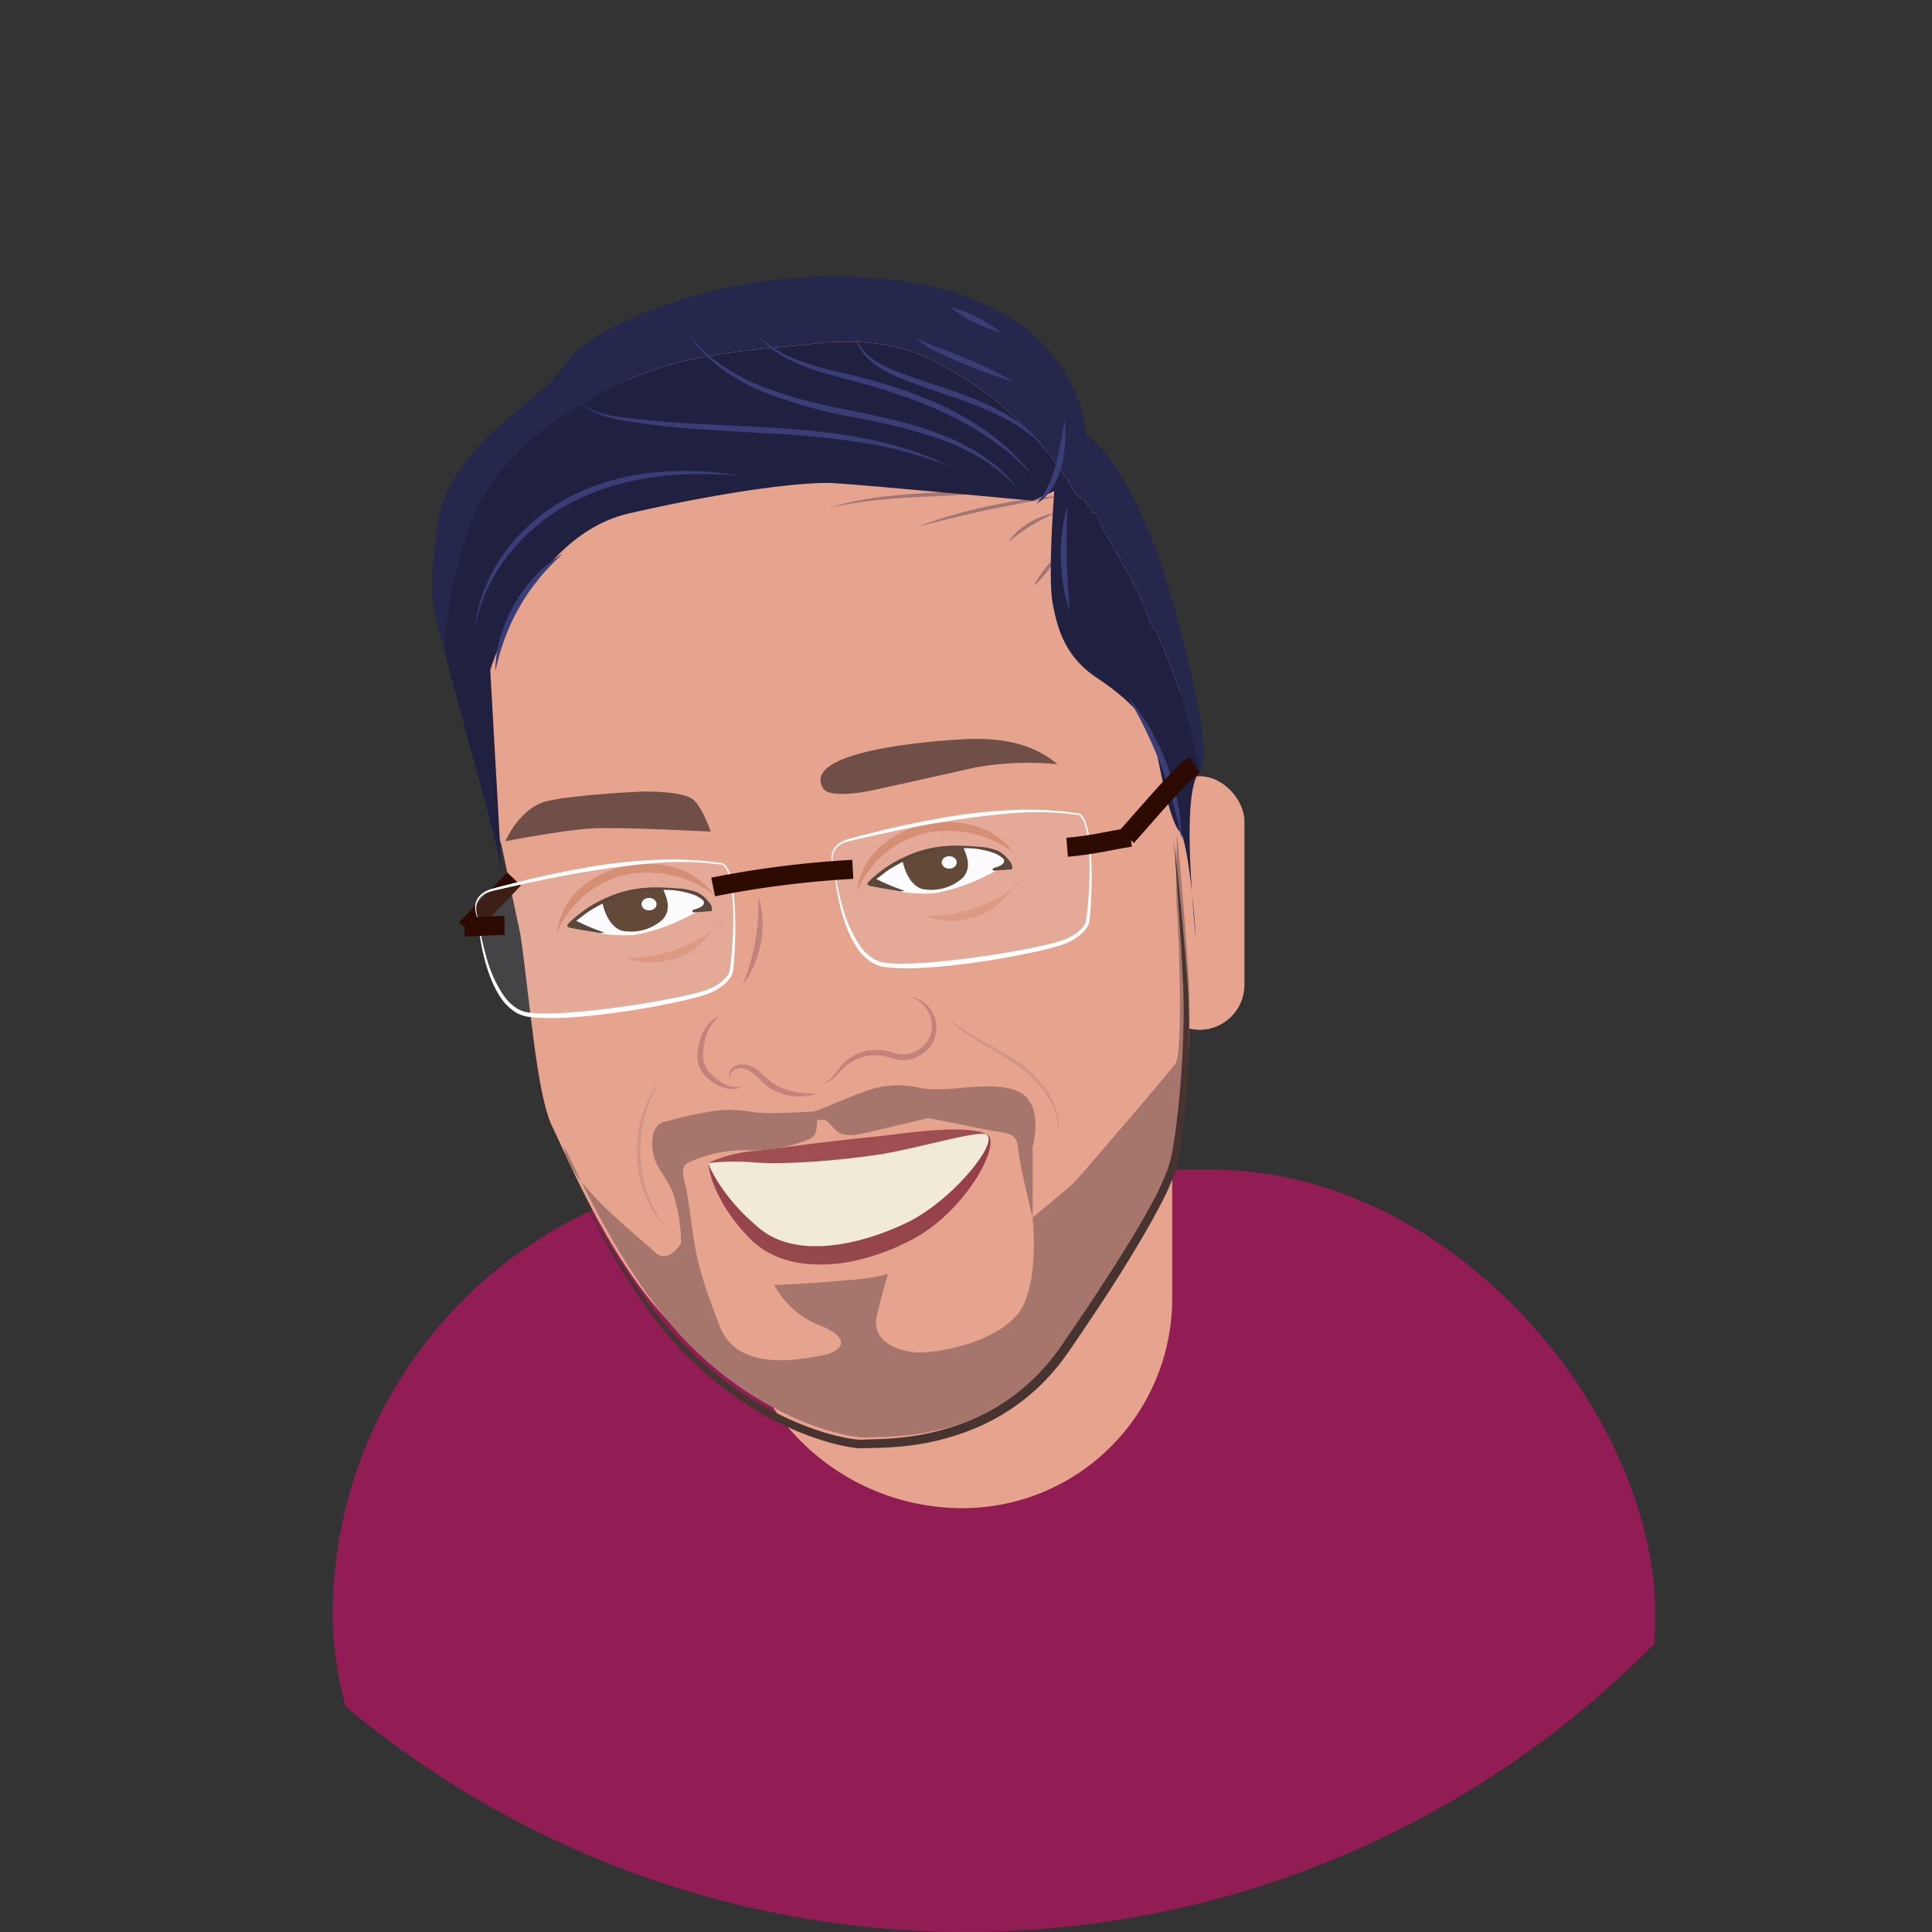<svg xmlns="http://www.w3.org/2000/svg" xmlns:xlink="http://www.w3.org/1999/xlink" width="256.848" height="256.848" viewBox="0 0 256.848 256.848">
  <rect x="0" y="0" width="256.848" height="256.848" fill="#333333" stroke="none"/>
  <defs>
    <clipPath id="clip-path">
      <circle id="Ellipse_1547" data-name="Ellipse 1547" cx="128.424" cy="128.424" r="128.424" transform="translate(0 -10.455)" fill="#fff"/>
    </clipPath>
    <linearGradient id="linear-gradient" x1="0.629" y1="-0.434" x2="0.318" y2="1.027" gradientUnits="objectBoundingBox">
      <stop offset="0.038" stop-color="#973b4c"/>
      <stop offset="0.662" stop-color="#96424b"/>
      <stop offset="1" stop-color="#96494b"/>
    </linearGradient>
  </defs>
  <g id="Group_37302" data-name="Group 37302" transform="translate(0 10.455)" clip-path="url(#clip-path)">
    <g id="Group_37671" data-name="Group 37671" transform="translate(-355.664 -329.727)">
      <g id="Group_37682" data-name="Group 37682" transform="translate(399.899 356)">
        <rect id="Rectangle_1619" data-name="Rectangle 1619" width="175.832" height="118.431" rx="59.215" transform="translate(0 118.749)" fill="#911d54"/>
        <path id="Rectangle_1620" data-name="Rectangle 1620" d="M0,0H58.255a0,0,0,0,1,0,0V58.97A27.879,27.879,0,0,1,30.376,86.849h0A30.376,30.376,0,0,1,0,56.473V0A0,0,0,0,1,0,0Z" transform="translate(53.347 76.925)" fill="#e6a38e"/>
        <g id="Group_37672" data-name="Group 37672" transform="translate(18.351 5.226)">
          <g id="Group_37671-2" data-name="Group 37671">
            <path id="Path_69543" data-name="Path 69543" d="M567.932,426.926c0-27.577-21.114-49.933-47.159-49.933s-47.159,22.356-47.159,49.933a53.044,53.044,0,0,0,.906,9.788,51.731,51.731,0,0,0,2.8,9.648c7.159,17.921,23.919,30.5,43.453,30.5C546.818,476.859,567.932,454.5,567.932,426.926Z" transform="translate(-473.614 -376.993)" fill="#e6a38e"/>
            <path id="Path_69544" data-name="Path 69544" d="M481.146,610c1.28,8.749,2.11,21.2,4.256,25.539s8.334,19.7,17.51,27.808,16.857,13.017,23.686,12.8,20.058.427,30.728-17.071,12.292-23.714,12.334-36.61-.812-44.9-.812-44.9L474.835,580.2Z" transform="translate(-474.531 -527.636)" fill="#e6a38e"/>
          </g>
          <rect id="Rectangle_1621" data-name="Rectangle 1621" width="11.95" height="33.715" rx="5.975" transform="translate(90.904 61.242)" fill="#e6a38e"/>
        </g>
        <path id="Path_69545" data-name="Path 69545" d="M858.734,685.291c.246,3.546.55,6.258.55,6.258S859.085,688.559,858.734,685.291Z" transform="translate(-744.508 -603.315)" fill="#202141"/>
        <path id="Path_69546" data-name="Path 69546" d="M490.05,673.4l.029.511A2.293,2.293,0,0,0,490.05,673.4Z" transform="translate(-467.607 -594.385)" fill="#202141"/>
        <path id="Path_69547" data-name="Path 69547" d="M473.954,372.322a46.765,46.765,0,0,1,14.937-5.548c5.335-1.067,10.456-1.28,15.791-1.92,5.335-.427,10.669,0,15.364,2.561a45.7,45.7,0,0,1,17.924,16.431c.427.64.854,1.707,1.921,1.921-.213.853,1.28.853.64,1.707.854-.427,1.067.853,1.067.853,2.347,4.695,5.121,8.536,6.828,13.444,0,.427.64,1.067.854,1.494a71.574,71.574,0,0,1,4.694,13.443c.4,1.7.807,3.366,1.214,5,2.133-3.626-4.985-26.746-4.985-26.746s-4.823-14.653-10.3-17.838c0,0-.219-16.14-22.583-20.174s-43.631,5.734-46.481,10.618-15.567,10.618-17.1,21.449c-1.466,10.345-.332,11.777.92,16.7a56.471,56.471,0,0,1,3.3-16.324C460.511,381.711,466.913,376.377,473.954,372.322Z" transform="translate(-439.812 -356)" fill="#26274c"/>
        <path id="Path_69548" data-name="Path 69548" d="M559.887,448.213a1.217,1.217,0,0,0,.162-.224c-.407-1.639-.811-3.3-1.214-5a71.575,71.575,0,0,0-4.694-13.443c-.213-.427-.854-1.067-.854-1.494-1.707-4.908-4.481-8.749-6.828-13.444,0,0-.213-1.28-1.067-.853.64-.854-.853-.854-.64-1.707-1.067-.214-1.494-1.28-1.921-1.921a45.7,45.7,0,0,0-17.924-16.431c-4.695-2.561-10.029-2.987-15.364-2.561-5.335.64-10.456.853-15.791,1.92a46.766,46.766,0,0,0-14.937,5.548c-7.042,4.054-13.443,9.389-16,17.071a56.472,56.472,0,0,0-3.3,16.324c.059.231.117.469.177.717,1.237,5.193,6.935,24.85,7.426,28.582l-1.506-26.671s5.481-17.838,18.417-20.812,23.24-4.247,27.187-4.035,26.529,2.336,26.529,2.336l2.85-1.274s-.877,11.255-.219,14.865,1.754,7.22,5.92,9.981,7.235,5.946,7.674,8.494,1.973,10.618,3.289,11.892c.689.667,1.257,4.593,1.643,8.183C558.484,458.281,558.236,449.945,559.887,448.213Z" transform="translate(-444.672 -382.276)" fill="#202141"/>
        <g id="Group_37673" data-name="Group 37673" transform="translate(18.963 4.103)">
          <path id="Path_69549" data-name="Path 69549" d="M511.432,460.617a55.8,55.8,0,0,0-5.643-.267,45.69,45.69,0,0,0-5.613.35,37.009,37.009,0,0,0-5.489,1.113,30.3,30.3,0,0,0-5.212,2,26.394,26.394,0,0,0-8.69,6.868,23.115,23.115,0,0,0-3,4.708,20.2,20.2,0,0,0-1.711,5.35,18.731,18.731,0,0,1,1.359-5.506,21.792,21.792,0,0,1,2.874-4.933,24.717,24.717,0,0,1,4-4.1,26.1,26.1,0,0,1,4.825-3.095,30.189,30.189,0,0,1,5.361-2.006,34.16,34.16,0,0,1,5.62-1A41.607,41.607,0,0,1,511.432,460.617Z" transform="translate(-476.072 -438.15)" fill="#3a3d76"/>
          <path id="Path_69550" data-name="Path 69550" d="M531.768,422.98a7.031,7.031,0,0,0,2.741,1.512,17.685,17.685,0,0,0,3.092.6c1.052.112,2.1.252,3.152.347,1.055.08,2.1.205,3.16.262,2.109.144,4.22.271,6.336.363l6.35.323c1.059.061,2.118.144,3.177.215,1.059.09,2.118.175,3.175.282,2.112.243,4.226.5,6.315.913l1.567.306c.52.115,1.036.247,1.552.375l.774.193c.258.064.517.125.77.209l1.526.469.761.239c.25.089.5.188.747.282l1.489.569c.988.39,1.936.877,2.9,1.319a53.527,53.527,0,0,0-12.19-3.356,122.311,122.311,0,0,0-12.607-1.23l-6.345-.366q-1.587-.1-3.175-.219c-1.059-.068-2.116-.175-3.173-.277l-.793-.076-.791-.094-1.582-.191c-1.053-.14-2.1-.318-3.151-.478a17.971,17.971,0,0,1-3.1-.788,8.237,8.237,0,0,1-1.444-.695A5.93,5.93,0,0,1,531.768,422.98Z" transform="translate(-517.903 -410.408)" fill="#3a3d76"/>
          <path id="Path_69551" data-name="Path 69551" d="M590.024,387l1,1.191,1.091,1.1c.394.335.779.68,1.177,1.005.419.3.826.618,1.251.908a27.924,27.924,0,0,0,5.479,2.823,49.71,49.71,0,0,0,5.9,1.853c2,.51,4.028.94,6.063,1.34s4.078.841,6.1,1.362a47.71,47.71,0,0,1,5.966,1.93,27.114,27.114,0,0,1,5.53,2.966,18.456,18.456,0,0,1,4.426,4.4l-1.04-1.158-1.123-1.071c-.4-.324-.8-.657-1.2-.973-.426-.292-.842-.6-1.274-.876a28.97,28.97,0,0,0-5.536-2.714,52.686,52.686,0,0,0-5.925-1.78c-2.007-.494-4.036-.913-6.073-1.314a62.238,62.238,0,0,1-12.04-3.4,26.207,26.207,0,0,1-5.47-3.076A17.993,17.993,0,0,1,590.024,387Z" transform="translate(-561.656 -383.383)" fill="#3a3d76"/>
          <path id="Path_69552" data-name="Path 69552" d="M627.23,387.7a13.593,13.593,0,0,0,2,1.645,15.057,15.057,0,0,0,2.272,1.218,30.88,30.88,0,0,0,4.907,1.6c1.677.414,3.374.8,5.062,1.243s3.355.961,5.011,1.517q2.474.864,4.869,1.946a44.554,44.554,0,0,1,4.62,2.49,35.148,35.148,0,0,1,4.2,3.137,29.413,29.413,0,0,1,3.543,3.84,34.552,34.552,0,0,0-3.792-3.545,40.8,40.8,0,0,0-4.274-2.907,51.255,51.255,0,0,0-4.609-2.336c-1.581-.688-3.185-1.325-4.82-1.882s-3.282-1.08-4.949-1.543c-.832-.237-1.667-.461-2.506-.682s-1.682-.441-2.52-.687a27.675,27.675,0,0,1-4.911-1.846,15.353,15.353,0,0,1-2.227-1.4A11.461,11.461,0,0,1,627.23,387.7Z" transform="translate(-589.599 -383.912)" fill="#3a3d76"/>
          <path id="Path_69553" data-name="Path 69553" d="M679.452,388.2a5.389,5.389,0,0,0,2.092,2.9,13.654,13.654,0,0,0,3.2,1.7c2.283.884,4.635,1.613,6.978,2.406,1.169.405,2.337.823,3.49,1.29a32.987,32.987,0,0,1,3.378,1.6,18.537,18.537,0,0,1,5.761,4.677,23.122,23.122,0,0,0-6.044-4.132,57.545,57.545,0,0,0-6.838-2.687c-1.163-.405-2.336-.794-3.5-1.212s-2.325-.859-3.461-1.374a12.707,12.707,0,0,1-3.2-1.97,6.4,6.4,0,0,1-1.225-1.439A4.458,4.458,0,0,1,679.452,388.2Z" transform="translate(-628.821 -384.285)" fill="#3a3d76"/>
          <path id="Path_69554" data-name="Path 69554" d="M711.33,388.689a16.785,16.785,0,0,0,3.226,1.435c.561.2,1.113.418,1.668.628l1.652.668,1.636.707c.539.25,1.085.486,1.618.749,1.074.512,2.136,1.05,3.169,1.66-1.159-.308-2.288-.688-3.406-1.094-.562-.2-1.113-.419-1.669-.628l-1.652-.669-1.635-.708c-.54-.249-1.084-.485-1.619-.749A9.424,9.424,0,0,1,711.33,388.689Z" transform="translate(-652.763 -384.654)" fill="#3a3d76"/>
          <path id="Path_69555" data-name="Path 69555" d="M729.716,372.481a11.967,11.967,0,0,1,1.806.56c.582.227,1.15.482,1.706.76s1.1.581,1.63.911a11.8,11.8,0,0,1,1.529,1.113,11.778,11.778,0,0,1-1.806-.559q-.873-.341-1.705-.761t-1.629-.912A11.94,11.94,0,0,1,729.716,372.481Z" transform="translate(-666.572 -372.481)" fill="#3a3d76"/>
          <path id="Path_69556" data-name="Path 69556" d="M495.714,504.094a31.9,31.9,0,0,0-3.186,3.334c-.233.3-.467.6-.706.9l-.666.928c-.206.321-.421.634-.631.951l-.585.98-.55,1-.5,1.025-.465,1.044c-.135.356-.276.71-.42,1.064a32.072,32.072,0,0,0-1.271,4.433,16.745,16.745,0,0,1,.687-4.625c.116-.374.235-.749.361-1.121l.427-1.1.5-1.07.553-1.042.621-1c.225-.323.444-.649.673-.969l.732-.924c.258-.3.522-.588.786-.877A16.8,16.8,0,0,1,495.714,504.094Z" transform="translate(-484.078 -471.329)" fill="#3a3d76"/>
          <path id="Path_69557" data-name="Path 69557" d="M775.533,444.027a11.271,11.271,0,0,0,1.633-2.492,15.719,15.719,0,0,0,.989-2.77c.251-.954.448-1.929.626-2.916s.337-1.986.562-2.985a18.6,18.6,0,0,1,.048,3.059,15.732,15.732,0,0,1-.476,3.044,10.328,10.328,0,0,1-1.215,2.866A6.642,6.642,0,0,1,775.533,444.027Z" transform="translate(-700.983 -417.831)" fill="#3a3d76"/>
          <path id="Path_69558" data-name="Path 69558" d="M789.579,478.689l-.094,3.492c0,.29,0,.579-.012.867l0,.866c.006.289,0,.577,0,.865l.018.865.019.865c.011.288.028.576.035.865l.039.865c.022.288.037.577.049.866l.239,3.485a19.4,19.4,0,0,1-.849-3.417c-.1-.58-.158-1.165-.221-1.75l-.06-.88-.037-.882v-.883c.008-.294.01-.588.024-.882.038-.587.073-1.174.148-1.758A19.534,19.534,0,0,1,789.579,478.689Z" transform="translate(-710.873 -452.249)" fill="#3a3d76"/>
          <path id="Path_69559" data-name="Path 69559" d="M824.937,581.23a26.811,26.811,0,0,1,2.9,4.162c.206.37.411.742.609,1.117l.565,1.141c.177.386.344.777.516,1.165L830,590l.422,1.2.381,1.216.328,1.231c.1.413.19.827.279,1.242a26.717,26.717,0,0,1,.563,5.042c-.344-1.655-.715-3.288-1.16-4.9-.12-.4-.237-.8-.347-1.2l-.375-1.194-.4-1.185-.43-1.174-.45-1.166c-.161-.384-.327-.766-.483-1.153l-.506-1.144c-.182-.375-.358-.754-.533-1.133C826.569,584.173,825.771,582.7,824.937,581.23Z" transform="translate(-738.088 -529.262)" fill="#3a3d76"/>
        </g>
        <g id="Group_37676" data-name="Group 37676" transform="translate(40.423 98.258)">
          <g id="Group_37674" data-name="Group 37674" transform="translate(40.961)" opacity="0.1">
            <path id="Path_69560" data-name="Path 69560" d="M726.812,750.694a25.93,25.93,0,0,0,4.759,3.255c1.678.946,3.4,1.848,5,2.956a14.479,14.479,0,0,1,4.075,4.185,9.044,9.044,0,0,1,1.136,2.7,6.663,6.663,0,0,1,.029,2.9,7.017,7.017,0,0,0-.253-2.845,9.45,9.45,0,0,0-1.222-2.564,13.618,13.618,0,0,0-1.83-2.182,16.524,16.524,0,0,0-2.2-1.813c-1.571-1.095-3.271-2.012-4.921-3.028A20.459,20.459,0,0,1,726.812,750.694Z" transform="translate(-726.812 -750.694)" fill="#202141"/>
          </g>
          <g id="Group_37675" data-name="Group 37675" transform="translate(0 8.638)" opacity="0.1">
            <path id="Path_69561" data-name="Path 69561" d="M565.456,785.394a16.445,16.445,0,0,0-2.124,4.762,17.711,17.711,0,0,0,.36,10.246,16.458,16.458,0,0,0,2.452,4.6,13.723,13.723,0,0,1-2.8-4.475,16.035,16.035,0,0,1-.366-10.475A13.739,13.739,0,0,1,565.456,785.394Z" transform="translate(-562.274 -785.394)" fill="#202141"/>
          </g>
        </g>
        <g id="Group_37677" data-name="Group 37677" transform="translate(65.989 27.595)" opacity="0.35">
          <path id="Path_69562" data-name="Path 69562" d="M694.206,466.846A49.83,49.83,0,0,1,686.925,468c-2.449.23-4.905.341-7.355.464s-4.9.238-7.336.461a55.015,55.015,0,0,0-7.261,1.114,40.2,40.2,0,0,1,7.221-1.484c2.444-.3,4.9-.445,7.353-.567s4.9-.2,7.349-.358S691.782,467.248,694.206,466.846Z" transform="translate(-664.972 -466.846)" fill="#202141"/>
          <path id="Path_69563" data-name="Path 69563" d="M731.969,473.055c-3.347.548-6.678,1.115-9.985,1.814-1.655.342-3.3.719-4.946,1.114s-3.283.814-4.923,1.245q2.375-.911,4.829-1.6c1.631-.469,3.282-.868,4.943-1.22A66.953,66.953,0,0,1,731.969,473.055Z" transform="translate(-700.379 -471.509)" fill="#202141"/>
          <path id="Path_69564" data-name="Path 69564" d="M766.9,482.526l-1.633.828c-.534.283-1.062.571-1.572.888s-1.011.647-1.5,1-.951.741-1.419,1.146a6.527,6.527,0,0,1,1.18-1.432,9.325,9.325,0,0,1,1.486-1.123,10.507,10.507,0,0,1,1.668-.819A8.686,8.686,0,0,1,766.9,482.526Z" transform="translate(-736.93 -478.622)" fill="#202141"/>
          <path id="Path_69565" data-name="Path 69565" d="M777.494,504.387a9.739,9.739,0,0,1-.681,1.174q-.372.562-.786,1.093c-.275.354-.566.7-.869,1.028a9.667,9.667,0,0,1-.974.946,9.686,9.686,0,0,1,.681-1.175c.249-.374.51-.739.786-1.092s.566-.7.869-1.027A9.8,9.8,0,0,1,777.494,504.387Z" transform="translate(-746.996 -495.041)" fill="#202141"/>
        </g>
        <g id="Group_37678" data-name="Group 37678" transform="translate(30.788 74.151)">
          <path id="Path_69566" data-name="Path 69566" d="M523.723,822.223a11.331,11.331,0,0,0,2.1,3.745C524,822.273,523.209,820.337,523.723,822.223Z" transform="translate(-523.57 -779.758)" fill="#a6766c"/>
          <path id="Path_69567" data-name="Path 69567" d="M613.331,671.994c-.64-9.6-1.494-18.138-1.494-18.138s-.213,7.469,0,10.243.854,18.778-.213,20.272-13.017,15.364-13.443,15.791-5.548,4.694-5.548,4.694,1.067,9.389-2.134,13.017-10.243,4.908-12.8,4.908-6.615-1.28-5.761-4.908,1.494-5.548,1.494-5.548a25.993,25.993,0,0,1-5.548.854c-4.481.427-9.6.64-9.6.64a11.966,11.966,0,0,0,5.975,5.335c4.054,1.494,3.628,3.414.213,4.054s-11.141,2.036-13.466-4-2.965-8.593-3.391-11.367-.854-6.4-1.28-7.9,0-2.134.427-2.347a17.6,17.6,0,0,1,7.682-1.707,19.639,19.639,0,0,0,8.535-1.494c1.494-.64.64-2.774,1.28-2.561s.64-.427,1.707.854,1.921,1.494,4.695.854,8.109-1.921,8.109-1.921,4.481.854,7.469,1.494,4.268.214,4.481,2.561,1.921,9.176,1.921,9.176v-9.389s1.707-5.975-2.134-7.468-9.176.427-13.017-.427a12.362,12.362,0,0,0-7.468.64c-1.494.427-5.975,2.561-6.615,2.561s-6.4.427-8.322,0a14.935,14.935,0,0,0-5.335,0,52.45,52.45,0,0,0-5.761,1.28s-1.921,0-1.921,2.987,1.707,3.841,2.774,6.615a22.022,22.022,0,0,1,1.067,6.615s-1.707,2.987-3.627,1.067c-1.44-1.44-6.6-5.4-9.632-9.271,2.719,5.506,7.728,14.921,14.113,21.434,10.669,10.883,22.193,12.8,23.9,12.59s17.284,1.067,26.674-12.59,13.657-21.339,14.51-24.753S613.971,681.6,613.331,671.994Z" transform="translate(-530.383 -653.856)" fill="#a6766c"/>
        </g>
        <path id="Path_69568" data-name="Path 69568" d="M530.927,703.494q1.121,2.164,2.312,4.289c.793,1.417,1.6,2.825,2.449,4.206s1.719,2.751,2.642,4.082c.449.674.933,1.324,1.4,1.984.49.644.961,1.3,1.472,1.929.991,1.278,2.047,2.5,3.143,3.682l.838.871c.281.289.583.557.873.836l.879.83c.148.137.29.28.442.412l.462.39a46.2,46.2,0,0,0,7.869,5.558c.707.382,1.4.78,2.135,1.114.362.173.721.353,1.085.521l1.106.473.553.235.562.213c.376.139.747.29,1.125.42l1.14.375c.38.125.767.221,1.15.333s.772.2,1.159.289.776.161,1.165.236c.195.041.388.063.582.089s.391.061.578.068l.283.019a1.937,1.937,0,0,0,.27.01l.243-.007c.093,0,.247-.024.342-.024.845-.03,1.628-.037,2.435-.081s1.6-.106,2.393-.193a33,33,0,0,0,9.237-2.359,26.874,26.874,0,0,0,7.942-5.173,28.608,28.608,0,0,0,3.178-3.542l.7-.964.688-1,1.372-2.01q2.735-4.025,5.346-8.125c1.731-2.737,3.427-5.5,4.935-8.348a33.089,33.089,0,0,0,1.979-4.353,16.738,16.738,0,0,0,.554-2.292l.2-1.189.178-1.2c.442-3.2.723-6.431.917-9.662.176-3.233.262-6.474.135-9.708-.284-6.48-.778-12.965-1.255-19.444q.286,2.42.547,4.844l.486,4.85c.3,3.238.612,6.467.839,9.72.061.814.075,1.629.113,2.443.011.815.044,1.63.038,2.445.015,1.63-.026,3.26-.078,4.889-.126,3.258-.373,6.509-.767,9.752l-.162,1.216-.187,1.216a17.682,17.682,0,0,1-.555,2.448,33.488,33.488,0,0,1-2,4.531c-1.507,2.909-3.188,5.7-4.9,8.473s-3.518,5.48-5.336,8.179l-1.37,2.019-.688,1.008-.729,1.008a29.665,29.665,0,0,1-3.312,3.711,28.115,28.115,0,0,1-8.322,5.387,33.621,33.621,0,0,1-9.591,2.41q-1.231.124-2.466.177c-.816.038-1.658.039-2.436.059-.108,0-.155.011-.265.015l-.365.012a2.647,2.647,0,0,1-.338-.014l-.325-.025c-.219-.012-.42-.054-.631-.08s-.418-.056-.621-.1c-.408-.082-.821-.152-1.22-.258s-.808-.188-1.2-.311a39.768,39.768,0,0,1-9.048-3.894,45.964,45.964,0,0,1-7.93-5.795l-.461-.406c-.152-.137-.294-.286-.441-.428l-.875-.862c-.289-.29-.589-.568-.868-.868l-.833-.9c-1.087-1.223-2.135-2.48-3.1-3.8-.5-.648-.953-1.324-1.427-1.988-.452-.679-.919-1.346-1.352-2.037-.889-1.365-1.72-2.766-2.533-4.175s-1.582-2.844-2.33-4.286S531.618,704.965,530.927,703.494Z" transform="translate(-498.308 -582.281)" fill="#473330"/>
        <path id="Path_69569" data-name="Path 69569" d="M600.474,817.334a21.492,21.492,0,0,1,6.188-.854c3.627,0,13.017-1.067,16.431-1.494s12.163-2.347,14.3-1.494-3.414,9.389-10.029,12.8-15.577,5.121-20.7.427S600.474,817.547,600.474,817.334Z" transform="translate(-550.541 -699.438)" fill="#f1ead7"/>
        <path id="Path_69570" data-name="Path 69570" d="M637.39,814.145a.7.7,0,0,1,.349.212.95.95,0,0,1,.192.382,2.349,2.349,0,0,1,.041.842,7.173,7.173,0,0,1-.422,1.595,16.331,16.331,0,0,1-1.49,2.9,25.4,25.4,0,0,1-4.191,5,21.719,21.719,0,0,1-2.6,2.058,16.661,16.661,0,0,1-1.437.874c-.482.259-.968.511-1.462.747a29.45,29.45,0,0,1-6.214,2.169,21.116,21.116,0,0,1-6.668.463,14.541,14.541,0,0,1-3.346-.747,11.611,11.611,0,0,1-3.053-1.647c-.223-.187-.459-.357-.667-.559s-.426-.4-.605-.6c-.376-.4-.754-.789-1.1-1.215-.359-.41-.688-.847-1.017-1.281-.163-.218-.312-.448-.468-.67s-.306-.449-.446-.683a18.349,18.349,0,0,1-1.485-2.89,11.1,11.1,0,0,1-.83-3.107,9.161,9.161,0,0,0,.654,1.437c.241.465.515.911.8,1.349a23.481,23.481,0,0,0,1.866,2.482,25.461,25.461,0,0,0,2.131,2.224c.37.354.759.687,1.147,1.02.194.176.385.316.574.461s.394.271.587.408a10.658,10.658,0,0,0,2.606,1.157,13.76,13.76,0,0,0,2.859.477,17.638,17.638,0,0,0,2.956-.064,23.454,23.454,0,0,0,2.963-.477,28.269,28.269,0,0,0,2.922-.805c.966-.31,1.915-.679,2.852-1.075.469-.2.932-.411,1.392-.63s.883-.443,1.315-.7a24.283,24.283,0,0,0,2.5-1.692,30.79,30.79,0,0,0,4.473-4.219,19.977,19.977,0,0,0,1.856-2.472,6.857,6.857,0,0,0,.676-1.37,2.078,2.078,0,0,0,.136-.73A.7.7,0,0,0,637.39,814.145Z" transform="translate(-550.541 -700.091)" fill="url(#linear-gradient)"/>
        <path id="Path_69571" data-name="Path 69571" d="M600.474,816.1a13.254,13.254,0,0,1,2.206-.867,19.01,19.01,0,0,1,2.325-.543c.394-.069.791-.118,1.19-.163l1.154-.116c.756-.089,1.516-.18,2.279-.282,3.052-.4,6.119-.8,9.19-1.143l2.3-.248,2.286-.233c1.5-.172,3.047-.392,4.6-.549s3.115-.291,4.693-.319a23.7,23.7,0,0,1,2.375.069,10.794,10.794,0,0,1,1.187.163,3.815,3.815,0,0,1,1.13.391,4.283,4.283,0,0,0-1.152-.01c-.381.033-.761.1-1.138.158-.756.134-1.508.289-2.259.459l-4.511,1.043c-1.511.347-3.016.685-4.585.961-.4.073-.791.122-1.174.178l-1.157.161-2.317.28c-3.094.339-6.2.574-9.335.609-.784.008-1.573,0-2.366-.039-.4-.026-.806-.047-1.172-.079s-.754-.05-1.133-.06A30.583,30.583,0,0,0,600.474,816.1Z" transform="translate(-550.541 -698.202)" fill="#9f4f51"/>
        <g id="Group_37679" data-name="Group 37679" transform="translate(22.939 61.504)" opacity="0.75">
          <path id="Path_69572" data-name="Path 69572" d="M492.043,637.756s1.921-4.481,5.548-5.335,12.377-1.28,13.017-1.28,5.121,0,6.4,1.067,2.347,4.268,2.347,4.268-11.95-.64-15.791-.427S492.043,637.756,492.043,637.756Z" transform="translate(-492.043 -624.149)" fill="#473330"/>
          <path id="Path_69573" data-name="Path 69573" d="M660.733,609.621c-3.2-5.335,17.132-6.486,19.539-6.553,4.209-.117,8.332.573,11.616,3.352a40.266,40.266,0,0,0-10.883.427c-4.694,1.067-13.443,2.987-13.443,2.987S661.671,611.185,660.733,609.621Z" transform="translate(-618.482 -603.056)" fill="#473330"/>
        </g>
        <g id="Group_37680" data-name="Group 37680" transform="translate(29.801 78.108)">
          <path id="Path_69574" data-name="Path 69574" d="M519.608,678.978a9.429,9.429,0,0,1,3.1-5.985,12.871,12.871,0,0,1,6.079-2.929,13.3,13.3,0,0,1,6.331.141,9.826,9.826,0,0,1,5.33,3.635,14.7,14.7,0,0,0-11.948-2.573A13.149,13.149,0,0,0,519.608,678.978Z" transform="translate(-519.608 -669.75)" fill="#d48667"/>
          <path id="Path_69575" data-name="Path 69575" d="M569.518,699.137a19.229,19.229,0,0,1-13.446,5.18,9.425,9.425,0,0,0,5.52.388,9.191,9.191,0,0,0,3-1.077C566.719,702.342,567.729,700.077,569.518,699.137Z" transform="translate(-546.994 -691.821)" fill="#d48667" opacity="0.58"/>
          <path id="Path_69576" data-name="Path 69576" d="M546.042,686.323c-.869-2.89-4.01-2.923-6.871-2.78-4.124.206-8.939.934-11.485,4.85a20.868,20.868,0,0,0,8.207,1.154,24,24,0,0,0,5.962-1.861C543.5,686.985,544.647,686.015,546.042,686.323Z" transform="translate(-525.674 -680.076)" fill="#fff"/>
          <path id="Path_69577" data-name="Path 69577" d="M551.827,682.693c.672,1.5.99,2.76-.036,4a6.293,6.293,0,0,1-5.434,1.513c-1.53-.464-2.412-2.431-2.655-4.061a14.575,14.575,0,0,1,7.224-1.661C551.352,682.5,551.873,682.4,551.827,682.693Z" transform="translate(-537.704 -679.307)" fill="#543824"/>
          <path id="Path_69578" data-name="Path 69578" d="M593.273,687.9c.171.281.344.613.184.9a.942.942,0,0,1-.359.32,2.99,2.99,0,0,1-.723.3.864.864,0,0,0-.295.115.169.169,0,0,0-.052.245.379.379,0,0,0,.3.06l2.244-.172C594.68,689.055,594.409,688.4,593.273,687.9Z" transform="translate(-573.974 -683.382)" fill="#4e3629"/>
          <path id="Path_69579" data-name="Path 69579" d="M525.916,699.306a28.838,28.838,0,0,0,4.144,1.776,1.734,1.734,0,0,1-.948.019q-1.776-.3-3.542-.639c-.18-.034-.395-.1-.422-.252a.358.358,0,0,1,.128-.271A5.333,5.333,0,0,1,525.916,699.306Z" transform="translate(-523.767 -691.948)" fill="#4e3629"/>
          <path id="Path_69580" data-name="Path 69580" d="M544.194,684.919a4.163,4.163,0,0,0-2.306-1.67,11.2,11.2,0,0,0-3.333-.526,17.875,17.875,0,0,0-10.284,2.873c-.933.645-1.746,1.378-2.756,1.961a3.963,3.963,0,0,1,.9-1.139,16.553,16.553,0,0,1,10.609-4.01,27.945,27.945,0,0,1,3.032.115,8.368,8.368,0,0,1,2.587.505,3.907,3.907,0,0,1,1.858,1.769.176.176,0,0,1,.028.173A.212.212,0,0,1,544.194,684.919Z" transform="translate(-524.045 -679.252)" fill="#4e3629"/>
        </g>
        <ellipse id="Ellipse_1589" data-name="Ellipse 1589" cx="0.998" cy="0.831" rx="0.998" ry="0.831" transform="translate(41.057 82.644)" fill="#fff"/>
        <g id="Group_37681" data-name="Group 37681" transform="translate(69.705 72.559)">
          <path id="Path_69581" data-name="Path 69581" d="M679.9,656.691a9.429,9.429,0,0,1,3.1-5.985,12.87,12.87,0,0,1,6.079-2.929,13.3,13.3,0,0,1,6.331.142,9.826,9.826,0,0,1,5.33,3.635,14.7,14.7,0,0,0-11.948-2.573A13.149,13.149,0,0,0,679.9,656.691Z" transform="translate(-679.897 -647.464)" fill="#d48667"/>
          <path id="Path_69582" data-name="Path 69582" d="M729.807,676.85a19.227,19.227,0,0,1-13.446,5.181,9.427,9.427,0,0,0,5.52.388,9.189,9.189,0,0,0,3-1.077C727.008,680.055,728.018,677.79,729.807,676.85Z" transform="translate(-707.283 -669.534)" fill="#d48667" opacity="0.58"/>
          <path id="Path_69583" data-name="Path 69583" d="M706.331,664.037c-.869-2.89-4.011-2.923-6.871-2.78-4.124.206-8.939.935-11.485,4.85a20.873,20.873,0,0,0,8.207,1.154,24,24,0,0,0,5.962-1.861C703.786,664.7,704.936,663.728,706.331,664.037Z" transform="translate(-685.963 -657.79)" fill="#fff"/>
          <path id="Path_69584" data-name="Path 69584" d="M712.116,660.407c.672,1.5.99,2.76-.036,4a6.293,6.293,0,0,1-5.434,1.513c-1.53-.464-2.412-2.431-2.655-4.061a14.576,14.576,0,0,1,7.224-1.661C711.641,660.215,712.162,660.112,712.116,660.407Z" transform="translate(-697.993 -657.021)" fill="#543824"/>
          <path id="Path_69585" data-name="Path 69585" d="M753.562,665.614c.171.281.344.613.185.9a.945.945,0,0,1-.359.32,3,3,0,0,1-.723.3.863.863,0,0,0-.295.115.169.169,0,0,0-.052.245.379.379,0,0,0,.3.06l2.244-.172C754.969,666.769,754.7,666.116,753.562,665.614Z" transform="translate(-734.263 -661.096)" fill="#4e3629"/>
          <path id="Path_69586" data-name="Path 69586" d="M686.205,677.02a28.866,28.866,0,0,0,4.144,1.776,1.738,1.738,0,0,1-.948.019q-1.776-.3-3.542-.639c-.18-.035-.395-.1-.421-.252a.358.358,0,0,1,.127-.27A5.333,5.333,0,0,1,686.205,677.02Z" transform="translate(-684.056 -669.662)" fill="#4e3629"/>
          <path id="Path_69587" data-name="Path 69587" d="M704.483,662.633a4.165,4.165,0,0,0-2.305-1.671,11.213,11.213,0,0,0-3.333-.525,17.875,17.875,0,0,0-10.284,2.873c-.933.645-1.746,1.378-2.756,1.961a3.965,3.965,0,0,1,.9-1.139,16.553,16.553,0,0,1,10.609-4.01,27.943,27.943,0,0,1,3.032.115,8.365,8.365,0,0,1,2.587.505,3.907,3.907,0,0,1,1.858,1.769.175.175,0,0,1,.028.173A.213.213,0,0,1,704.483,662.633Z" transform="translate(-684.334 -656.966)" fill="#4e3629"/>
        </g>
        <ellipse id="Ellipse_1590" data-name="Ellipse 1590" cx="0.998" cy="0.831" rx="0.998" ry="0.831" transform="translate(80.96 77.095)" fill="#fff"/>
      </g>
      <g id="Group_37684" data-name="Group 37684" transform="translate(417.396 420.975)">
        <g id="Group_37683" data-name="Group 37683" transform="translate(30.977 17.667)">
          <path id="Path_69588" data-name="Path 69588" d="M597.516,751.23a5.189,5.189,0,0,0-1.789,2.808,9.235,9.235,0,0,0-.3,1.647,4.681,4.681,0,0,0,.058,1.6,3.183,3.183,0,0,0,.733,1.357,6.831,6.831,0,0,0,1.229,1.1,5.245,5.245,0,0,0,1.477.749,2.891,2.891,0,0,0,1.672.044,2.624,2.624,0,0,1-1.751.334,4.821,4.821,0,0,1-1.724-.607,5.831,5.831,0,0,1-.763-.5,5.939,5.939,0,0,1-.693-.618,3.832,3.832,0,0,1-.943-1.669,5.171,5.171,0,0,1-.032-1.874,7.819,7.819,0,0,1,.46-1.758,5.449,5.449,0,0,1,.923-1.566A3.651,3.651,0,0,1,597.516,751.23Z" transform="translate(-594.619 -735.48)" fill="#c4837a"/>
          <path id="Path_69589" data-name="Path 69589" d="M611.933,778.771a.706.706,0,0,1-.221-.39,1.042,1.042,0,0,1,.029-.469,1.338,1.338,0,0,1,.579-.757,1.965,1.965,0,0,1,.92-.3,2.733,2.733,0,0,1,.953.1,3.132,3.132,0,0,1,.872.385,6.4,6.4,0,0,1,.738.546c.456.391.852.808,1.28,1.144a6.337,6.337,0,0,0,1.383.86,8.126,8.126,0,0,0,1.564.543,12.2,12.2,0,0,0,3.4.273,7.7,7.7,0,0,1-3.508.331,7.136,7.136,0,0,1-1.751-.464,6.7,6.7,0,0,1-1.579-.932c-.472-.393-.872-.82-1.28-1.2a5.682,5.682,0,0,0-.624-.527,3.191,3.191,0,0,0-.681-.377,1.979,1.979,0,0,0-1.5-.047,1.183,1.183,0,0,0-.324.2,1.148,1.148,0,0,0-.239.3A.754.754,0,0,0,611.933,778.771Z" transform="translate(-607.445 -754.719)" fill="#c4837a"/>
          <path id="Path_69590" data-name="Path 69590" d="M661.425,752.191a1.815,1.815,0,0,0,1.263-.654,12.227,12.227,0,0,0,.91-1.167,6.082,6.082,0,0,1,2.4-1.935,6.4,6.4,0,0,1,3.076-.56,7.11,7.11,0,0,1,1.536.3,5.93,5.93,0,0,0,1.377.274,3.813,3.813,0,0,0,2.52-.835,3.753,3.753,0,0,0,1.429-2.261,4.208,4.208,0,0,0-2.725-4.534,4.168,4.168,0,0,1,1.762,7.378,4.521,4.521,0,0,1-3.025,1.038,6.631,6.631,0,0,1-1.547-.32,7.07,7.07,0,0,0-1.39-.3,6.1,6.1,0,0,0-2.774.384,6.028,6.028,0,0,0-2.342,1.615,10.886,10.886,0,0,1-1.059,1.082,2.527,2.527,0,0,1-.658.4A1.523,1.523,0,0,1,661.425,752.191Z" transform="translate(-644.794 -727.661)" fill="#c4837a"/>
          <path id="Path_69591" data-name="Path 69591" d="M619.163,699.392c.336-.94.655-1.861.923-2.793A28.191,28.191,0,0,0,621.1,690.9c.071-.968.091-1.943.1-2.941a10.94,10.94,0,0,1,.511,2.949,13.7,13.7,0,0,1-1.054,5.89A10.978,10.978,0,0,1,619.163,699.392Z" transform="translate(-613.053 -687.963)" fill="#c4837a"/>
        </g>
        <path id="Path_69592" data-name="Path 69592" d="M666.842,649.192s-1.494-2.987,2.134-3.841,19.632-5.121,30.088-3.414c0,0,1.28-.427,1.707,4.268a53.127,53.127,0,0,1-.213,9.816s0,1.494-2.774,2.774-18.778,4.054-24.326,3.2S666.842,649.192,666.842,649.192Z" transform="translate(-617.656 -635.428)" fill="#e0e3f0" opacity="0.1"/>
        <path id="Path_69593" data-name="Path 69593" d="M666.6,648.7a3.425,3.425,0,0,1-.322-1.073,2.445,2.445,0,0,1,.1-1.134,1.36,1.36,0,0,1,.114-.267,1.158,1.158,0,0,1,.146-.251l.174-.235.211-.2a2.812,2.812,0,0,1,.467-.344,5.269,5.269,0,0,1,.516-.256,8.986,8.986,0,0,1,1.083-.333l1.078-.278,2.162-.549c1.441-.367,2.894-.691,4.35-1,.727-.157,1.459-.295,2.188-.443l2.2-.4a70.492,70.492,0,0,1,8.879-1,44.233,44.233,0,0,1,8.922.4l-.051,0a.661.661,0,0,1,.526.132,1.5,1.5,0,0,1,.336.36,3.167,3.167,0,0,1,.237.414c.058.146.125.289.173.437a10.193,10.193,0,0,1,.423,1.808,31.2,31.2,0,0,1,.3,3.681c.044,1.23.038,2.461-.007,3.691s-.117,2.457-.243,3.688l0-.027a1.483,1.483,0,0,1-.075.4,2.324,2.324,0,0,1-.141.351,3.094,3.094,0,0,1-.4.618,5.2,5.2,0,0,1-1.072.959,8.42,8.42,0,0,1-1.233.7l-.666.261-.666.207c-1.78.524-3.581.887-5.386,1.241s-3.618.658-5.44.91c-.909.135-1.824.239-2.736.354-.915.1-1.83.2-2.749.261a38.939,38.939,0,0,1-5.539.124c-.232-.015-.466-.049-.7-.073l-.349-.039a2.171,2.171,0,0,1-.353-.057l-.358-.083c-.117-.033-.231-.082-.346-.122a4.787,4.787,0,0,1-.66-.31,6.706,6.706,0,0,1-2.035-1.98,13.246,13.246,0,0,1-1.287-2.479,21.979,21.979,0,0,1-.861-2.634c-.237-.891-.419-1.795-.572-2.7S666.665,649.608,666.6,648.7Zm.06-.017a35.185,35.185,0,0,0,1.143,5.365,16.768,16.768,0,0,0,2.243,4.92,6.216,6.216,0,0,0,1.907,1.794,4.248,4.248,0,0,0,.588.262c.1.033.2.074.3.1l.314.065a1.9,1.9,0,0,0,.326.046l.335.031c.224.018.445.046.67.057a43.244,43.244,0,0,0,5.45-.2q2.727-.24,5.446-.623c1.812-.246,3.62-.527,5.419-.854s3.6-.682,5.345-1.164l.651-.188.619-.229a7.9,7.9,0,0,0,1.17-.632,4.716,4.716,0,0,0,.988-.848,2.779,2.779,0,0,0,.361-.521,1.873,1.873,0,0,0,.124-.282,1.2,1.2,0,0,0,.063-.267l0-.027c.158-1.207.268-2.43.344-3.65s.112-2.446.1-3.67a30.067,30.067,0,0,0-.261-3.656,9.252,9.252,0,0,0-.4-1.774c-.048-.143-.114-.278-.171-.417a2.948,2.948,0,0,0-.224-.381,1.3,1.3,0,0,0-.291-.307.489.489,0,0,0-.338-.1l-.029.007-.022,0a39.233,39.233,0,0,0-8.861-.174c-2.952.236-5.889.637-8.814,1.112l-2.191.376c-.728.139-1.458.268-2.185.415s-1.454.29-2.179.45l-2.177.464-2.173.486c-.719.173-1.467.308-2.143.531a2.489,2.489,0,0,0-1.56,1.354,2.322,2.322,0,0,0-.146,1.059A3.355,3.355,0,0,0,666.661,648.685Z" transform="translate(-617.445 -634.931)" fill="#fff"/>
        <path id="Path_69594" data-name="Path 69594" d="M792.08,656.9c3.3-.263,5.647-.9,8.421-1.33" transform="translate(-711.945 -645.968)" fill="none" stroke="#2c0a00" stroke-miterlimit="10" stroke-width="2.529"/>
        <path id="Path_69595" data-name="Path 69595" d="M823.979,626.523c3.894-4.4,7.308-8.458,9.016-9.525" transform="translate(-735.903 -616.998)" fill="none" stroke="#2c0a00" stroke-miterlimit="10" stroke-width="2.529"/>
        <path id="Path_69596" data-name="Path 69596" d="M471.043,684.471c1.79-1.83,3.969-4.071,6.4-6.615" transform="translate(-470.83 -662.706)" fill="none" stroke="#2c0a00" stroke-miterlimit="10" stroke-width="2.529"/>
        <path id="Path_69597" data-name="Path 69597" d="M476.553,675.764s-1.494-2.987,2.134-3.841,19.632-5.121,30.088-3.414c0,0,1.28-.427,1.707,4.268a53.132,53.132,0,0,1-.213,9.816s0,1.494-2.774,2.774-18.778,4.054-24.326,3.2S476.553,675.764,476.553,675.764Z" transform="translate(-474.739 -655.385)" fill="#e0e3f0" opacity="0.1"/>
        <path id="Path_69598" data-name="Path 69598" d="M476.311,675.275a3.426,3.426,0,0,1-.322-1.073,2.449,2.449,0,0,1,.1-1.134,1.375,1.375,0,0,1,.114-.267,1.16,1.16,0,0,1,.146-.251l.174-.235.211-.2a2.8,2.8,0,0,1,.466-.344,5.311,5.311,0,0,1,.516-.256,8.986,8.986,0,0,1,1.084-.333l1.078-.278,2.161-.549c1.441-.367,2.894-.691,4.35-1,.727-.157,1.459-.294,2.188-.443l2.2-.4a70.507,70.507,0,0,1,8.879-1,44.228,44.228,0,0,1,8.922.4l-.051,0a.661.661,0,0,1,.526.132,1.5,1.5,0,0,1,.336.36,3.17,3.17,0,0,1,.237.414c.058.146.125.289.173.437a10.146,10.146,0,0,1,.423,1.808,31.194,31.194,0,0,1,.3,3.681c.044,1.23.038,2.461-.008,3.691s-.117,2.457-.243,3.688l0-.027a1.5,1.5,0,0,1-.075.4,2.35,2.35,0,0,1-.141.351,3.1,3.1,0,0,1-.4.618,5.2,5.2,0,0,1-1.072.959,8.452,8.452,0,0,1-1.234.7l-.666.261-.666.207c-1.78.524-3.581.887-5.387,1.241s-3.618.658-5.44.91c-.909.135-1.824.239-2.736.354-.915.1-1.829.2-2.749.261a38.936,38.936,0,0,1-5.539.124c-.232-.016-.466-.049-.7-.073l-.349-.039a2.175,2.175,0,0,1-.353-.057l-.358-.083c-.117-.033-.23-.082-.346-.122a4.787,4.787,0,0,1-.66-.31,6.706,6.706,0,0,1-2.035-1.98,13.249,13.249,0,0,1-1.287-2.479,21.981,21.981,0,0,1-.861-2.634c-.236-.891-.418-1.795-.572-2.7S476.375,676.18,476.311,675.275Zm.06-.017a35.217,35.217,0,0,0,1.143,5.365,16.766,16.766,0,0,0,2.244,4.92,6.215,6.215,0,0,0,1.907,1.794,4.243,4.243,0,0,0,.588.262c.1.033.2.074.3.1l.313.065a1.9,1.9,0,0,0,.326.046l.335.031c.224.018.445.046.67.057a43.238,43.238,0,0,0,5.45-.2q2.727-.24,5.446-.623c1.812-.246,3.62-.527,5.419-.854s3.6-.682,5.345-1.164l.651-.188.619-.229a7.9,7.9,0,0,0,1.17-.632,4.717,4.717,0,0,0,.988-.848,2.788,2.788,0,0,0,.361-.521,1.868,1.868,0,0,0,.124-.282,1.191,1.191,0,0,0,.063-.267l0-.027c.158-1.207.268-2.43.344-3.65s.112-2.446.1-3.67a29.969,29.969,0,0,0-.261-3.656,9.248,9.248,0,0,0-.4-1.774c-.048-.143-.113-.278-.17-.417a2.939,2.939,0,0,0-.224-.381,1.3,1.3,0,0,0-.29-.307.489.489,0,0,0-.338-.1l-.029.008-.022,0a39.236,39.236,0,0,0-8.861-.174c-2.952.235-5.889.637-8.814,1.112l-2.191.376c-.728.139-1.458.268-2.185.415s-1.455.29-2.179.45l-2.177.464-2.173.486c-.719.173-1.467.308-2.143.531a2.489,2.489,0,0,0-1.56,1.354,2.321,2.321,0,0,0-.146,1.059A3.355,3.355,0,0,0,476.371,675.258Z" transform="translate(-474.527 -654.888)" fill="#fff"/>
        <path id="Path_69599" data-name="Path 69599" d="M470.186,702.927c2.78-.067,3.414-.213,5.335-.213" transform="translate(-470.186 -681.375)" fill="none" stroke="#2c0a00" stroke-miterlimit="10" stroke-width="2.529"/>
        <path id="Path_69600" data-name="Path 69600" d="M603.046,675.06a132.651,132.651,0,0,1,18.565-2.347" transform="translate(-569.971 -658.843)" fill="none" stroke="#2c0a00" stroke-miterlimit="10" stroke-width="2.529"/>
      </g>
    </g>
  </g>
</svg>
